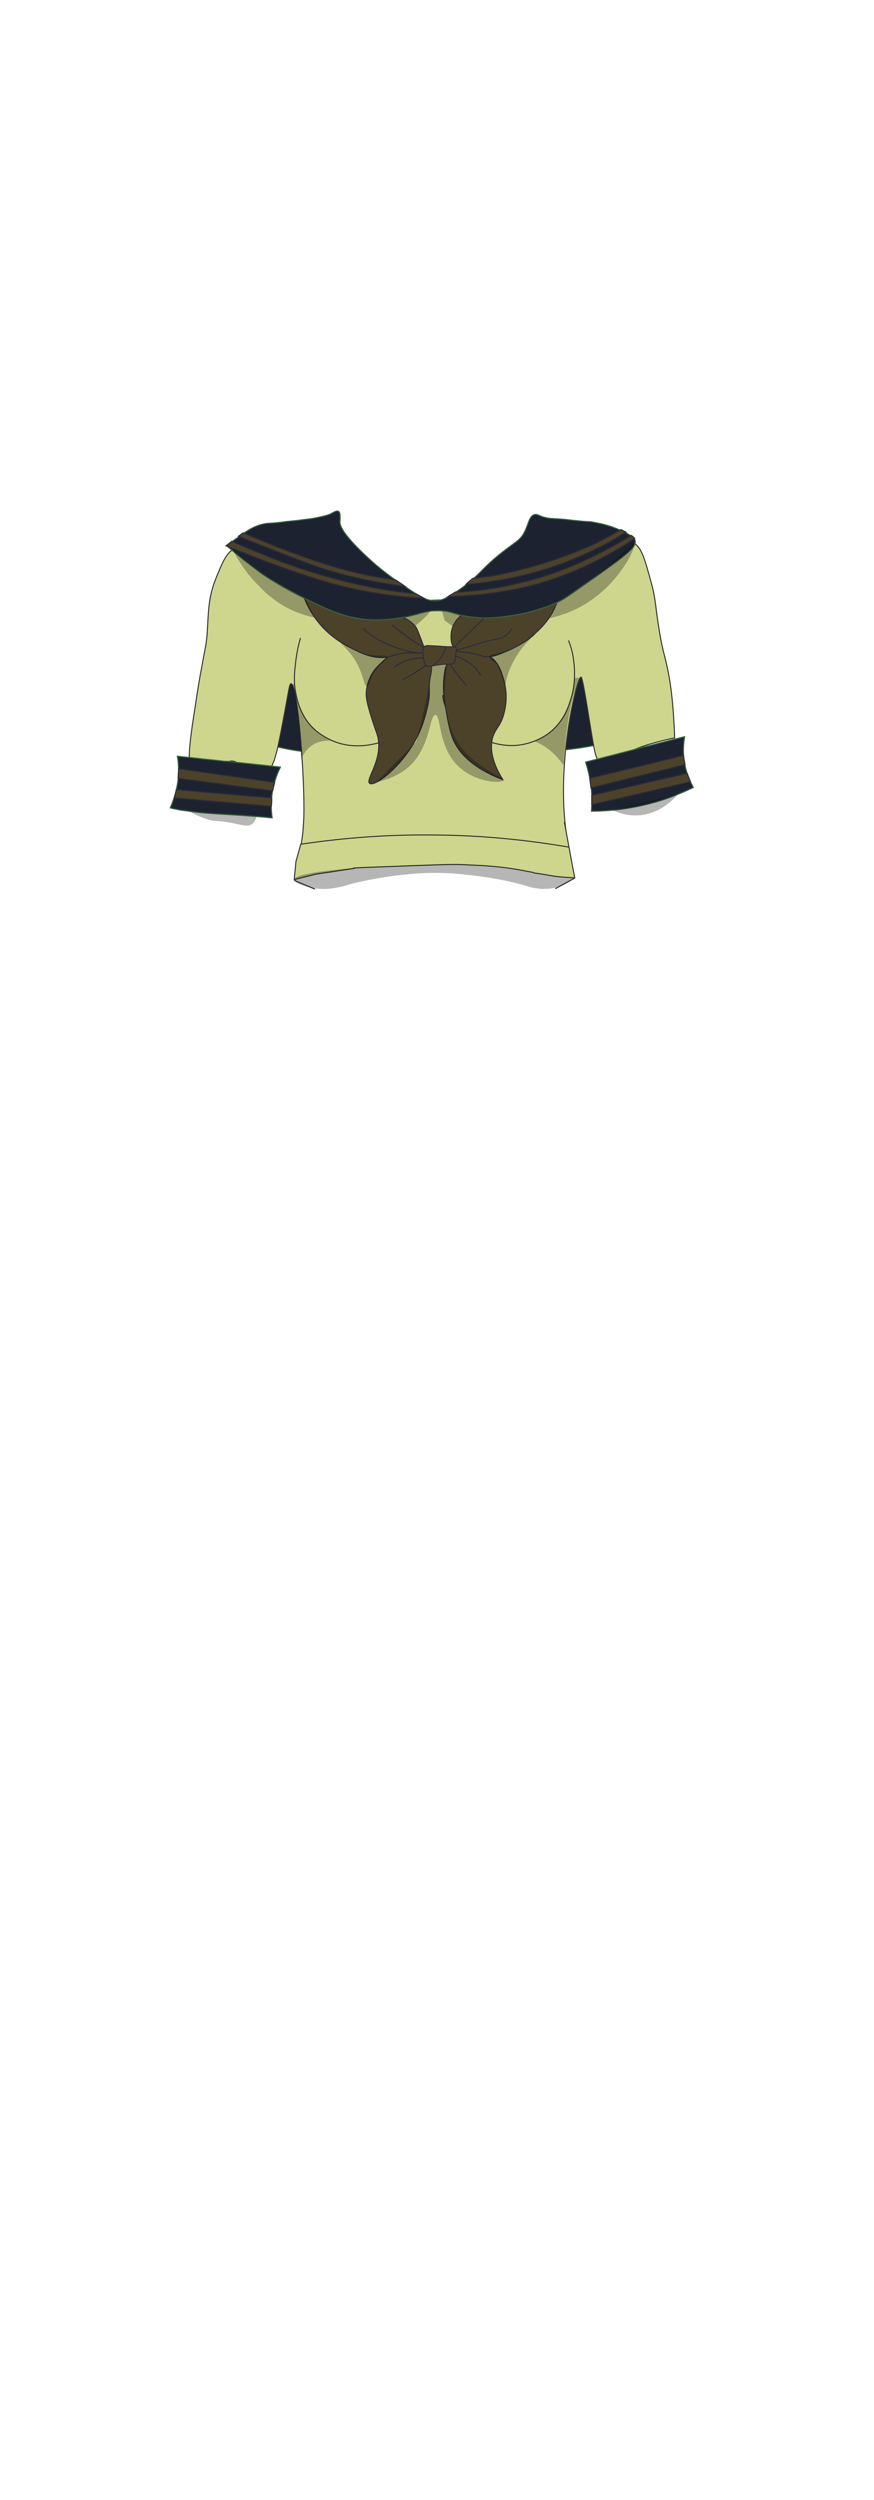 <?xml version="1.0" encoding="utf-8"?>
<!-- Generator: Adobe Illustrator 27.9.0, SVG Export Plug-In . SVG Version: 6.00 Build 0)  -->
<svg version="1.1" id="School_Girl_Uniform" xmlns="http://www.w3.org/2000/svg" xmlns:xlink="http://www.w3.org/1999/xlink"
	 x="0px" y="0px" viewBox="0 0 210 600" style="enable-background:new 0 0 210 600;" xml:space="preserve">
<style type="text/css">
	.st0{fill:#1D2230;stroke:#38663E;stroke-width:0.25;stroke-miterlimit:10;}
	.st1{fill:#CED68E;stroke:#333333;stroke-width:0.25;stroke-miterlimit:10;}
	.st2{fill:none;stroke:#333333;stroke-width:0.25;stroke-miterlimit:10;}
	.st3{fill:#4C422A;stroke:#2E2C3A;stroke-width:0.25;stroke-miterlimit:10;}
	.st4{opacity:0.3;fill:#0C0C0C;}
</style>
<g id="h2w3b2">
	<path id="Back_00000052823961659476250430000009709994271886065563_" class="st0" d="M56.7,173.2c2.2,4.3,8.4,9.2,48.5,8.2
		c29.4-0.8,44.2-1.3,48-8.2c6.9-12.4-6.8-37.3-19.6-38.2c-11.1-0.8-14.6,17-28.3,17.6c-15.8,0.7-23.3-22.6-34.5-19.5
		c-8.8,2.4-12.3,18.8-13.5,24.8C55.6,165.4,54.7,169.4,56.7,173.2z"/>
	<g id="Capa_1_x2C_187_00000031898193575897474960000001264890465975769778_">
		<path id="Main_Color_00000036217038432333835480000008840802266388279953_" class="st1" d="M55.9,131.9c-1.7,1.2-2.5,3.2-4.1,7.1
			c-1.8,4.6-1.7,8-2,12.6c-0.2,3.3-0.6,4.2-1.3,8.4c-0.3,1.4-0.8,4.2-1.6,9.6c-2,12.4-1.6,14-0.6,14.6c0.7,0.5,2,0.2,4.6-0.3
			c3.5-0.7,4.2-1.6,5.6-1.1c1.7,0.7,1.3,3.1,3.1,3.9c1.4,0.6,3-0.1,3.3-0.3c2.6-1.2,3.4-4.6,4.6-10.7c1.9-9.8,2-11.6,2.4-11.6
			c1.6-0.1,3.4,23,3.1,32.1c-0.1,2-0.2,3.8-0.5,5.5c-0.2,1.5-0.8,5.9,1.4,7.5c1.7,1.2,4,0.1,8.6-0.7c0.8-0.1,4-0.3,10.4-0.5
			c10.5-0.4,15.7-0.6,17.9-0.5c4.5,0.2,7.8,0.3,12.4,1c6.9,1.1,10,2.4,12,0.6c2.2-1.9,1.4-6.1,1.1-7.6c-3-17.5,2.3-38.9,3.3-39
			c0.3,0,1,4,2.3,12.2c1,5.9,1.2,7.9,2.7,8.5c1.8,0.8,2.9-1.5,8.8-3.7c4-1.5,8.7-2.4,8.7-2.4c0,0-0.2-8.3-1.3-14.5
			c-0.3-1.7-0.6-3-0.6-3c-0.6-2.7-1.1-3.9-1.8-8.3c-0.9-5.4-0.8-7.2-1.8-11c-1.6-5.8-2.3-8.7-4.2-9.9c-7.7-5-30.3,13.2-40.3,13.4
			c-0.3,0-2.8,0.1-6.3,0.2c-3.7,0.1-6.4,0.3-6.6,0.3C87.7,142.4,64.2,126.4,55.9,131.9z"/>
		<path class="st1" d="M85.2,208.4l-9.3,1.4l-5.2,1.3c0.1-1.4,0.3-2.9,0.4-4.3c0.4-1.4,0.8-2.9,1.2-4.3"/>
		<path class="st1" d="M135.6,197.3l2,10.8l0.5,2.6c-1.6-0.1-3.3-0.2-4.9-0.4c-1.7-0.3-3.3-0.6-5-0.8"/>
		<path class="st1" d="M75.7,213.4c-1.7-0.7-3.3-1.4-5-2.1"/>
		<path class="st1" d="M133.4,213.3c1.5-0.8,3.1-1.7,4.6-2.5"/>
		<path class="st1" d="M72.4,202.6c8.8-1.3,19.2-2.3,30.8-2.2c12.7,0,24,1.3,33.4,2.9"/>
	</g>
	<g id="Lines_datails_00000183962776455260729100000007096362331976278461_">
		<path class="st2" d="M72.2,153.1c-0.4,1.3-0.8,3.1-1.1,5.3c-0.3,2.6-0.6,4.8-0.1,7.6c0.3,1.5,1,5.7,4.4,8.9c0.4,0.4,2.2,2,5,3.1
			c5.2,2,10,0.5,11.8-0.1"/>
		<path class="st2" d="M136.6,153.7c0.5,1.3,1.1,3.1,1.3,5.4c0.5,4.3-0.4,7.6-0.6,8.2c-0.6,2-1.5,5.1-4.4,7.8
			c-0.5,0.5-2.7,2.4-6.1,3.3c-4.2,1.2-7.7,0.1-9.7-0.5c-1.2-0.4-3.5-1.1-5.8-2.9c-1.9-1.5-2.9-3-3.3-3.6c-1-1.6-1.3-2.8-1.4-3.1
			c-0.1-0.6-0.2-1.1-0.2-1.5"/>
	</g>
	<g id="Bow_00000090995094444198829160000017326647589142235577_">
		<path class="st3" d="M93.1,157.7c-1.4,1.3-2.3,2.1-3.1,3.1c-0.4,0.5-2,2.8-2,5.8c0,1.2,0.3,2.4,1,4.8c0.8,2.6,1.3,3.9,1.6,4.8
			c1.8,5.7-2.9,10.9-1.8,11.8c1.3,1,8.5-4.6,11.9-12.1c1.4-3.1,2-6.3,2.1-6.6c0.8-3.9-0.1-3.7,0.7-7.4c0.1-0.7,0.4-1.9-0.1-3.2
			c-0.1-0.3-0.5-1.2-1.2-2c-1.9-1.8-5.1-1.6-7.2-0.4C94.6,156.4,94.1,156.8,93.1,157.7z"/>
		<path class="st3" d="M107.1,160c-0.2,0.8-0.4,2-0.5,3.4c-0.1,1.6-0.1,3.5,0.6,7.2c0.4,2.4,0.9,4.8,1.5,6.4
			c2.2,5.9,8.9,8.9,12.1,10.1c-3-4.8-3-8.1-2.4-10.2c0.7-2.2,1.9-2.6,2.7-5.7c1-3.7,0.3-6.7,0-7.8c-0.6-2-1.3-4.7-3.6-5.9
			c-1.5-0.8-2.2-0.1-4.9-1.4c-0.8-0.4-1.7-0.9-2.8-0.9c-1,0-1.7,0.4-2.3,0.8"/>
		<path class="st3" d="M115.1,145.7c-0.3,0.1-5.4,1.2-6.5,5.3c-0.4,1.5-0.4,3.9,0.9,5c0.7,0.6,1.3,0.3,4,0.8
			c2.5,0.5,2.2,0.8,3.4,0.8c1.6,0.1,2.9-0.5,5.5-1.6c2-0.9,3.2-1.7,3.7-2c1.2-0.8,2.1-1.5,2.5-2c2.3-2,3.5-3.9,3.7-4.3
			c0.5-0.7,1-1.8,1.5-3.1"/>
		<path class="st3" d="M72.9,142.9c0.4,1.2,1.1,2.8,2.2,4.5c3.1,4.9,7.3,7.1,9,8c2.7,1.4,6,3,9.4,2.2c1.3-0.3,2.2-0.8,4.2-0.9
			c2.1-0.1,3.8,0.3,4.2-0.4c0.2-0.3,0.2-0.6-0.1-1.2c-1.1-2.9-1.6-4.4-2.1-4.9c-1.1-1.2-2.3-1.8-3.2-2.2"/>
		<path class="st3" d="M94.7,160.2c0.7-0.6,1.9-1.4,3.6-1.9c2.3-0.6,5-0.5,5.2,0.2c0,0.1,0,0.5-3.1,2.5c-1.5,1-2.9,1.7-3.7,2.2"/>
		<path class="st3" d="M112.1,164.6c-4.3-5-4.8-6.6-4.4-7.1c0.6-0.7,3.6,0.4,5.6,2c1.1,0.9,1.8,1.8,2.2,2.6"/>
		<path class="st3" d="M87.2,150.8c1.2,1.1,2.9,2.4,5.2,3.5c5,2.4,10.4,2.9,10.6,2.1c0.1-0.4-1.5-1-4.8-3.3
			c-1.8-1.3-3.2-2.4-4.1-3.2"/>
		<path class="st3" d="M119.1,145.6c-1.3,1.3-3.4,3.4-6.1,6c-2.7,2.5-4.5,4.1-4.2,4.5c0.2,0.2,0.8,0,4.9-1.2
			c1.4-0.4,2.7-0.9,4.1-1.2c1.8-0.4,2.8-0.4,3.9-1.3c0.6-0.5,1-1.1,1.3-1.5"/>
		<path class="st3" d="M102.5,159.8c0.4,0.2,0.6,0.1,2.1-0.1c1.3-0.2,2-0.3,2.9-0.3c0.8,0,1.2,0,1.5-0.2c0.3-0.2,0.3-0.5,0.4-1.6
			c0.3-1.7,0.4-1.9,0.2-2.1c-0.3-0.4-0.8-0.2-2.6-0.3c-1.1-0.1-1.3-0.1-3.1-0.2c-1.4-0.1-1.6,0-1.8,0.1c-0.7,0.5-0.5,1.7-0.4,2.7
			C101.9,158.7,102,159.5,102.5,159.8z"/>
		<path class="st3" d="M107.1,155.2c-0.1,0.6-0.3,1.3-0.8,2.1c-0.8,1.4-2,2.2-2.6,2.6"/>
	</g>
	<g id="_x32_dary_Color_00000165947905876782913840000016501354064587659424_">
		<g>
			<path class="st0" d="M54.6,131.1c0.5-0.5,1.3-1.3,2.4-2c1.8-1.3,3.8-2.9,6.6-3.4c1.1-0.2,0.7,0,4.3-0.4c0.5-0.1,1.5-0.2,3.6-0.4
				c2.2-0.3,3.3-0.4,3.8-0.5c2-0.4,3-0.6,4-1c1-0.5,1.5-0.9,2-0.7c0.6,0.3,0.4,1.8,0.4,2.3c-0.1,0.8,0.1,2.6,5.9,8.1
				c4,3.8,6.9,5.8,10.5,8.2c3.4,2.3,4.8,2.9,6.5,2.9c1.2,0,2.5-0.4,5.8-2.7c5.1-3.6,5-4.8,10.2-8.9c3.3-2.6,4.4-2.9,5.4-4.9
				c1-1.9,1.1-3.8,2.4-4.2c0.8-0.2,1.1,0.4,3,0.8c1.1,0.2,1.2,0.1,3.7,0.3c1.5,0.1,1.5,0.2,3.9,0.4c2.7,0.3,2.4,0.1,3.4,0.3
				c1.1,0.2,2.8,0.5,4.8,1.2c1.6,0.6,2.7,1.1,3.4,1.5c1.3,0.7,1.9,1.2,2,1.7c0.5,1.5-2.3,3.6-8.9,8.3c-5.4,3.8-8.1,5.8-9.5,6.4
				c-0.9,0.5-5.4,2.5-11.6,3.4c-2.3,0.3-5.3,0.8-9.2,0.3c-4.4-0.5-4.9-1.6-8.5-1.5c-3.1,0-3.8,0.8-8.2,1.6c-1,0.2-4.7,0.8-8.5,0.5
				c-5.5-0.5-9.3-2.3-14.8-5c-1.4-0.7-5.4-2.6-10.3-5.9C59.7,135.3,56.8,133,54.6,131.1z"/>
			<path class="st0" d="M67.4,184.1c-7.1-0.8-10.5-1.1-12.1-1.3c-0.1,0-0.7-0.1-1.4-0.1c-0.9-0.1-2.6-0.3-4.7-0.5
				c-2.5-0.3-4.7-0.5-6.6-0.7c0.3,1.6,0.5,4,0,6.8c-0.4,2.3-1.1,4.2-1.7,5.6c0.3,0.1,0.8,0.2,1.3,0.3c0.5,0.1,1.4,0.3,2.5,0.4
				c3.3,0.5,5.8,0.6,7,0.7c3,0.2,7.3,0.4,13.7,1c-0.2-1.5-0.4-3.8,0.1-6.4C65.9,187.4,66.7,185.5,67.4,184.1z"/>
			<path class="st0" d="M140.7,182.9c7.9-2,15.8-4.1,23.8-6.1c-0.2,1.3-0.4,3-0.2,4.9c0.3,3.3,1.5,5.8,2.3,7.3
				c-2.5,1.2-5.6,2.5-9.1,3.5c-6,1.7-11.3,2.2-15.4,2.2c0.1-1.6,0.2-3.6-0.1-5.9C141.7,186.4,141.2,184.5,140.7,182.9z"/>
		</g>
	</g>
	<g id="Stripes_00000039849159515094744900000011967583654293535913_">
		<path class="st3" d="M142.2,190.9c0,0.7,0,1.4,0,2.2c7.9-1.8,15.8-3.6,23.7-5.5c-0.3-0.7-0.5-1.3-0.8-2
			C157.5,187.4,149.8,189.1,142.2,190.9z"/>
		<path class="st3" d="M141.7,186.8c0.1,0.8,0.2,1.5,0.3,2.3c7.5-1.9,15.1-3.7,22.6-5.6c-0.1-0.7-0.3-1.4-0.4-2.2
			C156.7,183.2,149.2,185,141.7,186.8z"/>
		<path class="st3" d="M41.9,191.5c0.2-0.7,0.3-1.3,0.5-2c7.6,0.7,15.2,1.4,22.9,2c0,0.7,0,1.3-0.1,2
			C57.4,192.8,49.7,192.2,41.9,191.5z"/>
		<path class="st3" d="M42.8,186.8c0-0.8,0.1-1.5,0.1-2.3c7.7,1.1,15.4,2.2,23.1,3.3c-0.2,0.7-0.3,1.3-0.5,2
			C58,188.8,50.4,187.8,42.8,186.8z"/>
		<path class="st3" d="M99.9,142.5c0.7,0.4,1.4,0.7,2,1.1c-8.4-0.5-15.2-1.8-20-3c-7-1.8-13.3-4.1-20.2-6.7
			c-3.1-1.2-5.6-2.2-7.4-2.9c0.5-0.4,0.9-0.7,1.4-1.1c1.7,0.8,4,1.8,6.8,2.9c3.6,1.5,9.5,3.8,16.8,5.8
			C84.6,140.1,91.5,141.7,99.9,142.5z"/>
		<path class="st3" d="M95.1,139.2c0.7,0.5,1.5,1,2.2,1.5c-8.2-1-14.8-2.7-19.3-4.1c0,0-4-1.2-20.7-7.9l0,0l0,0
			c0.4-0.3,0.8-0.6,1.1-0.8c4.7,2,8.7,3.6,11.7,4.7c5.4,2,9.9,3.6,16.1,5C89.9,138.5,93,138.9,95.1,139.2z"/>
		<path class="st3" d="M149.2,127.1c0.4,0.2,0.8,0.4,1.2,0.6c-3.3,2.1-6.3,3.6-8.4,4.6c-4.2,2-12.2,5.4-23,7.1c-3,0.5-5.4,0.7-7,0.8
			c0.5-0.5,1.1-1,1.6-1.4c0.5,0,1.1-0.1,1.9-0.2c0.9-0.1,3.6-0.4,7.3-1.3c10.8-2.5,18.6-6.1,18.6-6.1
			C143.5,130.3,146.1,128.9,149.2,127.1z"/>
		<path class="st3" d="M151.7,128.5c0.3,0.2,0.5,0.4,0.8,0.7c-5.3,3.6-12.8,7.7-21.9,10.5c-1.8,0.6-7.6,2.2-15.4,3
			c-3,0.3-5.6,0.4-7.6,0.5c0.6-0.4,1.2-0.7,1.8-1.1c0.6,0,1.5,0,2.5-0.1c1-0.1,3.9-0.3,7.9-1c0.7-0.1,5.4-1,10.4-2.5
			C139.9,135.5,148.3,130.6,151.7,128.5z"/>
	</g>
	<g id="Shadows">
		<path class="st4" d="M134.6,212.7c1.6-0.6,2.7-1.4,3.4-2c-1.6,0-3-0.2-4-0.3c-1.8-0.2-3.2-0.4-5-0.8c-1.8-0.3-3.1-0.6-3.3-0.6
			c-3.5-0.7-9.4-1.3-15.1-1.5c-1.7-0.1-3,0-11.8,0.3c-10.6,0.4-12,0.4-13.6,0.5c-3.1,0.3-14.4,1.2-14.5,2.8c0,0.9,2.9,1.8,5,2.1
			c3.4,0.5,6.1-0.4,6.8-0.5c5.7-1.8,15.8-3.3,22.5-3.2c5.5,0,15.1,1.2,21.4,3.1C127.5,213,131,214,134.6,212.7z"/>
		<path class="st4" d="M45.7,194.8c0.9,0.6,2.4,1.3,4.3,1.9c1.7,0.5,1.8,0.2,4.5,0.6c3.6,0.6,4.8,1.3,6,0.5c0.7-0.5,1-1.2,1.1-1.8"
			/>
		<path class="st4" d="M147.1,194.4c1.2,0.6,3.3,1.4,6,1.3c5.6-0.2,9-4.2,9.7-5"/>
		<path class="st4" d="M55.9,131.9c1.8,3.6,3.9,6.2,5.5,7.9c1.3,1.4,3.1,3.3,5.9,5.1c3.2,2,6.2,2.9,8.2,3.3c-0.7-1.5-1.3-3-2-4.4
			c-2.3-1.1-4.8-2.4-7.3-4C62.1,137,58.7,134.4,55.9,131.9z"/>
		<path class="st4" d="M131.9,148.4c2.9-0.6,7.2-2,11.3-5.2c6.5-5,9.8-12.2,9.1-12.7c-0.5-0.4-3,3-9.2,7.8c-3.7,2.9-7,5-9.2,6.3"/>
		<path class="st4" d="M97.2,148.2c0,0.2,0.5,0.3,1.4,1c0.6,0.4,1,0.8,1.2,1c3.1-2.6,3.6-3.3,3.4-3.6c-0.1-0.2-0.7,0.1-2.4,0.6
			C98.5,147.8,97.2,147.8,97.2,148.2z"/>
		<path class="st4" d="M106.8,148.9c-0.2-0.8-0.4-1.5-0.6-2.3c1.6,0.4,3.2,0.7,4.7,1.1c-0.4,0.3-0.9,0.7-1.4,1.4
			c-0.3,0.4-0.5,0.8-0.7,1.2"/>
		<path class="st4" d="M90.4,187.7c2.5-0.5,5.7-1.6,8.3-4.1c4.8-4.8,4.5-12,5.9-12c1.4,0,0.6,7.1,5.1,11.9
			c4.2,4.4,10.9,4.6,11.2,3.8c0.4-1-8.3-3.2-12-11.1c-1.4-3-1.8-6.1-1.9-7.4c-0.4-3.9,0.1-7.2,0.6-9.3c-1.3,0.1-2.6,0.3-3.8,0.4
			c-0.4,2.4-0.8,5-1.3,7.6c-0.8,3.7-1.6,7.2-2.5,10.5"/>
		<path class="st4" d="M121.4,164.6c0.2-1.4,0.7-3.5,1.9-5.7c2-4,5.1-6.3,4.9-6.5c-0.2-0.2-2.4,2.5-6.4,3.8c-2.2,0.7-4,0.6-4.2,1.4
			c-0.1,0.6,0.9,1.3,1.9,1.8"/>
		<path class="st4" d="M82,154.3c0.3-0.4,2.6,2.1,6.5,2.8c2.4,0.4,4.3,0,4.5,0.6c0.2,0.5-1,1-2.2,2.5c-2,2.4-1.9,4.6-2.6,4.5
			c-0.7,0-0.8-2.1-2.1-4.8C84.4,156.3,81.8,154.6,82,154.3z"/>
		<path class="st4" d="M74.7,174.2c1.7,1.9,3.5,2.9,4.8,3.6c-0.6-0.1-2.2-0.1-3.9,0.7c-2.2,1.2-3,3.2-3.2,3.7
			c-0.2-2.8-0.4-5.3-0.6-7.3c-0.1-1.5-0.2-2.4-0.4-3.5c-0.2-1.7-0.6-4.2-1.4-7.1c0.2-0.1,0.5-0.1,0.7-0.2
			C70.8,165.7,71.2,170.3,74.7,174.2z"/>
		<path class="st4" d="M139.3,162.7c-0.4,0-0.8,0-1.2,0c-0.1,2.3-0.6,5.2-2.2,8.2c-0.6,1.1-1.4,2.6-3,4.2c-1.6,1.5-3.3,2.3-4.5,2.8
			c1,0.4,2.2,1,3.4,1.9c1.8,1.4,2.9,2.9,3.6,3.9c0.2-3.2,0.5-5.9,0.7-7.9c0.4-2.8,0.7-5.4,1.7-8.9
			C138.4,165.3,138.9,163.8,139.3,162.7z"/>
	</g>
</g>
</svg>
